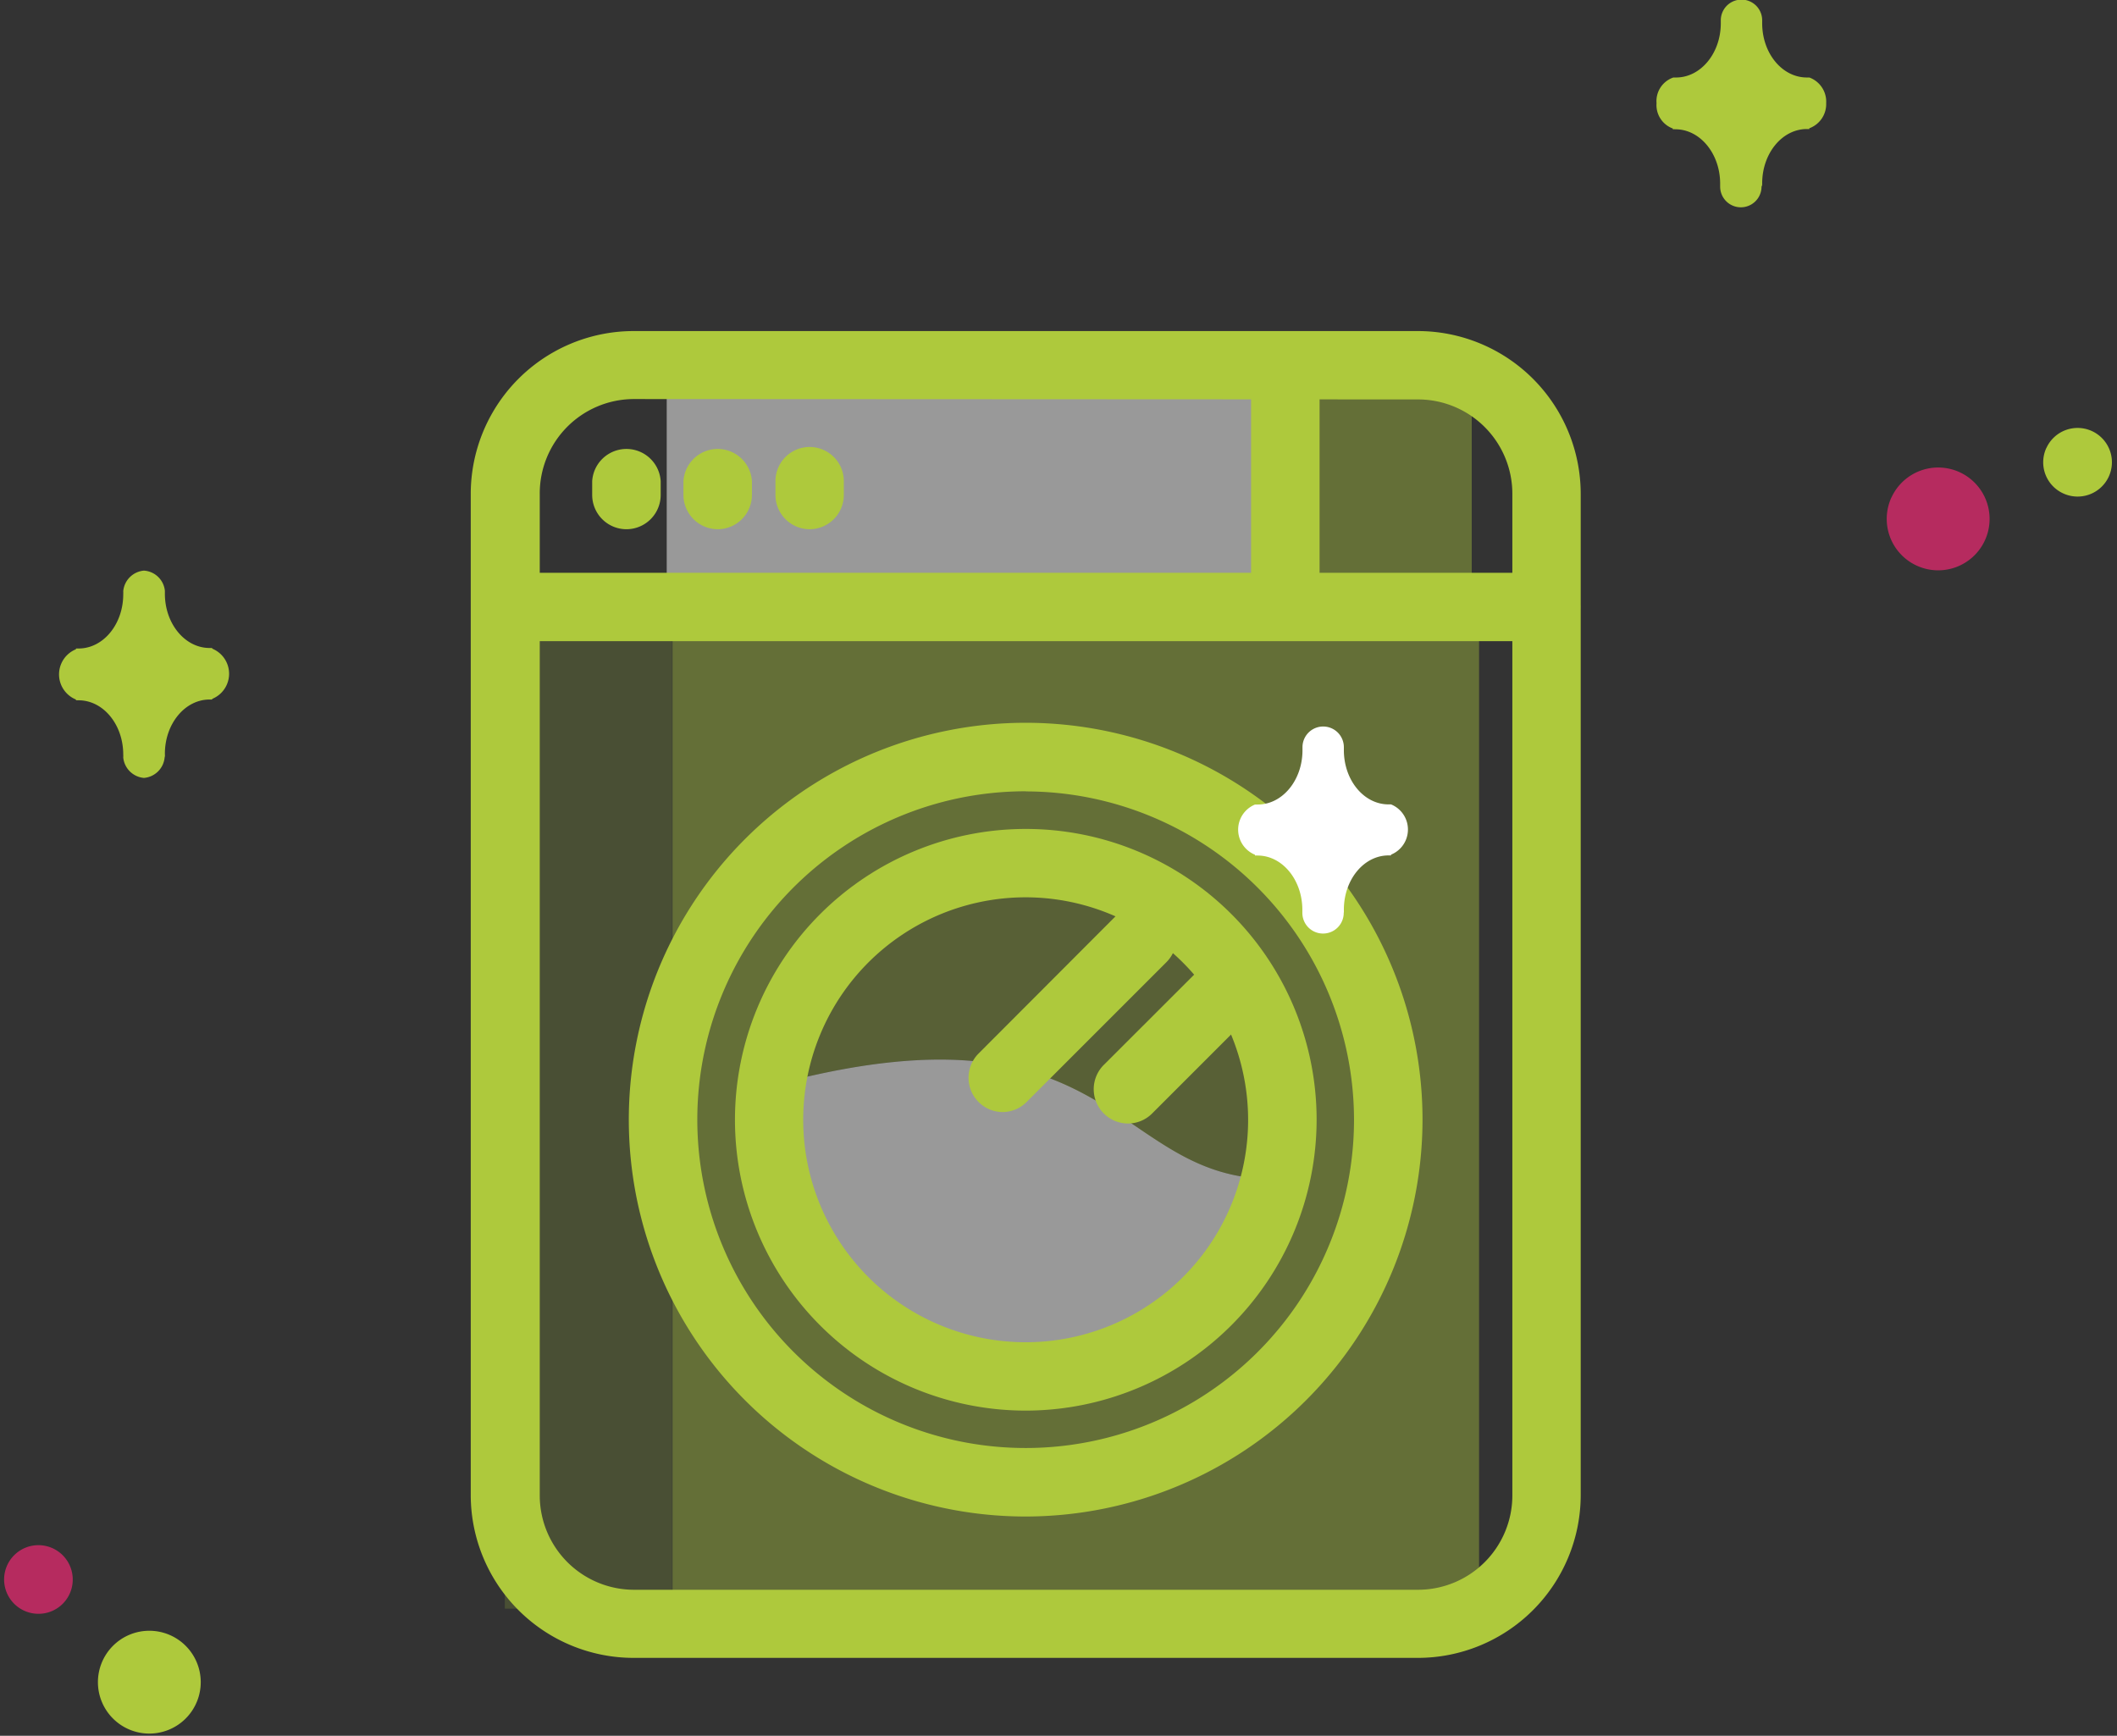 <svg id="Calque_1" data-name="Calque 1" xmlns="http://www.w3.org/2000/svg" viewBox="0 0 164.73 135.06"><rect x="0" y="0" width="164.73" height="135.06" fill="#333333" stroke="none"/><defs><style>.cls-1,.cls-2,.cls-5{fill:#aec93c;}.cls-1{opacity:0.4;}.cls-2{opacity:0.3;}.cls-3,.cls-7{fill:#fff;}.cls-3{opacity:0.5;}.cls-4{fill:#a2c139;opacity:0.2;}.cls-6{fill:#b62b5f;}</style></defs><title>pictos_commentcamarche</title><path class="cls-1" d="M52.33,47.26v79h62.76v-79Zm27.93,59.87A20.64,20.64,0,1,1,100.9,86.49,20.64,20.64,0,0,1,80.26,107.13Z"/><path class="cls-2" d="M61,84.22a19.31,19.31,0,0,1,38.39,3.09,19.54,19.54,0,0,1-.56,4.43C86.55,91.57,86.56,77.62,61,84.22Z"/><path class="cls-3" d="M79.88,106.46A19.3,19.3,0,0,1,60.73,87,19.67,19.67,0,0,1,61,84.22c25.6-6.6,25.59,7.35,37.83,7.52A19.3,19.3,0,0,1,79.88,106.46Z"/><rect class="cls-4" x="39.28" y="48.16" width="13.02" height="77.01"/><rect class="cls-3" x="51.88" y="29.26" width="50.13" height="17.81"/><rect class="cls-1" x="99.13" y="29.26" width="15.39" height="17.81"/><path class="cls-5" d="M79.82,118a30.88,30.88,0,1,1,30.87-30.88A30.91,30.91,0,0,1,79.82,118Zm0-56.43a25.55,25.55,0,1,0,25.54,25.55A25.58,25.58,0,0,0,79.82,61.58Z"/><path class="cls-5" d="M79.82,109.76a22.63,22.63,0,1,1,22.63-22.63A22.66,22.66,0,0,1,79.82,109.76Zm0-39.94a17.31,17.31,0,1,0,17.3,17.31A17.33,17.33,0,0,0,79.82,69.82Z"/><path class="cls-5" d="M110.3,129h-61a12.68,12.68,0,0,1-12.67-12.67V38.42A12.68,12.68,0,0,1,49.33,25.76h61A12.68,12.68,0,0,1,123,38.42v77.94A12.68,12.68,0,0,1,110.3,129Zm-61-97.95A7.34,7.34,0,0,0,42,38.42v77.94a7.34,7.34,0,0,0,7.34,7.34h61a7.34,7.34,0,0,0,7.34-7.34V38.42a7.34,7.34,0,0,0-7.34-7.34Z"/><path class="cls-5" d="M120.3,49.89h-81a2.66,2.66,0,1,1,0-5.32h81a2.66,2.66,0,1,1,0,5.32Z"/><path class="cls-5" d="M48.75,41.18a2.67,2.67,0,0,1-2.67-2.67V37.44a2.67,2.67,0,0,1,5.33,0v1.07A2.67,2.67,0,0,1,48.75,41.18Z"/><path class="cls-5" d="M55.85,41.18a2.68,2.68,0,0,1-2.67-2.67V37.44a2.67,2.67,0,0,1,5.33,0v1.07A2.67,2.67,0,0,1,55.85,41.18Z"/><path class="cls-5" d="M63,41.18a2.67,2.67,0,0,1-2.66-2.67V37.44a2.66,2.66,0,0,1,5.32,0v1.07A2.67,2.67,0,0,1,63,41.18Z"/><path class="cls-5" d="M100,47.65A2.66,2.66,0,0,1,97.35,45V29.6a2.67,2.67,0,0,1,5.33,0V45A2.67,2.67,0,0,1,100,47.65Z"/><path class="cls-5" d="M78,86.53A2.67,2.67,0,0,1,76.12,82L87,71.1a2.66,2.66,0,0,1,3.76,3.77L79.88,85.75A2.65,2.65,0,0,1,78,86.53Z"/><path class="cls-5" d="M87.77,87.42a2.67,2.67,0,0,1-1.89-4.55l7.81-7.8a2.66,2.66,0,0,1,3.77,3.76l-7.81,7.81A2.65,2.65,0,0,1,87.77,87.42Z"/><path class="cls-5" d="M11.62,134.89h0a4,4,0,1,1,4-4A4,4,0,0,1,11.61,134.89Z"/><path class="cls-6" d="M3,125.57H3a2.67,2.67,0,1,1,2.66-2.66A2.66,2.66,0,0,1,3,125.57Z"/><path class="cls-6" d="M147.18,38.71h0A4,4,0,1,1,149.12,44,4,4,0,0,1,147.18,38.7Z"/><path class="cls-5" d="M159.24,34.85h0a2.67,2.67,0,1,1,1.3,3.54A2.66,2.66,0,0,1,159.24,34.84Z"/><path class="cls-5" d="M137.12,14.27c0-2.33,1.55-4.23,3.48-4.23l.19,0a.14.14,0,0,1,0-.06,2,2,0,0,0,1.31-1.95,2,2,0,0,0-1.31-2s0,0,0,0l-.19,0c-1.93,0-3.48-1.89-3.48-4.22,0-.08,0-.15,0-.23l0,0a1.61,1.61,0,0,0-3.22,0l0,0c0,.07,0,.15,0,.23,0,2.33-1.56,4.22-3.48,4.22l-.21,0s0,0,0,0a1.94,1.94,0,0,0-1.31,2A1.94,1.94,0,0,0,130.17,10a.14.14,0,0,0,0,.06,1.2,1.2,0,0,1,.2,0c1.92,0,3.48,1.9,3.48,4.23,0,.08,0,.15,0,.23h0a1.61,1.61,0,0,0,3.22,0l0,0C137.13,14.42,137.12,14.34,137.12,14.27Z"/><path class="cls-5" d="M12.83,58.65c0-2.33,1.56-4.22,3.48-4.22l.2,0s0,0,0-.05a2.11,2.11,0,0,0,0-3.91.43.43,0,0,0,0-.05l-.2,0c-1.92,0-3.48-1.89-3.48-4.22,0-.08,0-.16,0-.23l0,0A1.75,1.75,0,0,0,11.2,44.4,1.77,1.77,0,0,0,9.59,46h0a1.94,1.94,0,0,1,0,.24c0,2.33-1.55,4.22-3.48,4.22l-.2,0s0,0,0,.06a2.11,2.11,0,0,0,0,3.91s0,0,0,.06l.2,0c1.93,0,3.48,1.89,3.48,4.22a1.64,1.64,0,0,1,0,.23l0,0a1.77,1.77,0,0,0,1.61,1.59,1.76,1.76,0,0,0,1.61-1.59l0,0C12.85,58.8,12.83,58.73,12.83,58.65Z"/><path class="cls-7" d="M104.57,70.79c0-2.34,1.55-4.23,3.48-4.23l.19,0a.14.14,0,0,1,0-.06,2.11,2.11,0,0,0,0-3.91s0,0,0,0l-.19,0c-1.93,0-3.48-1.89-3.48-4.22,0-.08,0-.15,0-.23l0,0a1.61,1.61,0,0,0-3.22,0h0c0,.08,0,.16,0,.24,0,2.33-1.56,4.22-3.48,4.22l-.21,0s0,0,0,0a2.11,2.11,0,0,0,0,3.91.14.14,0,0,0,0,.06,1.2,1.2,0,0,1,.2,0c1.92,0,3.48,1.89,3.48,4.23,0,.08,0,.15,0,.23h0a1.61,1.61,0,0,0,3.22,0l0,0C104.58,70.94,104.57,70.86,104.57,70.79Z"/></svg>